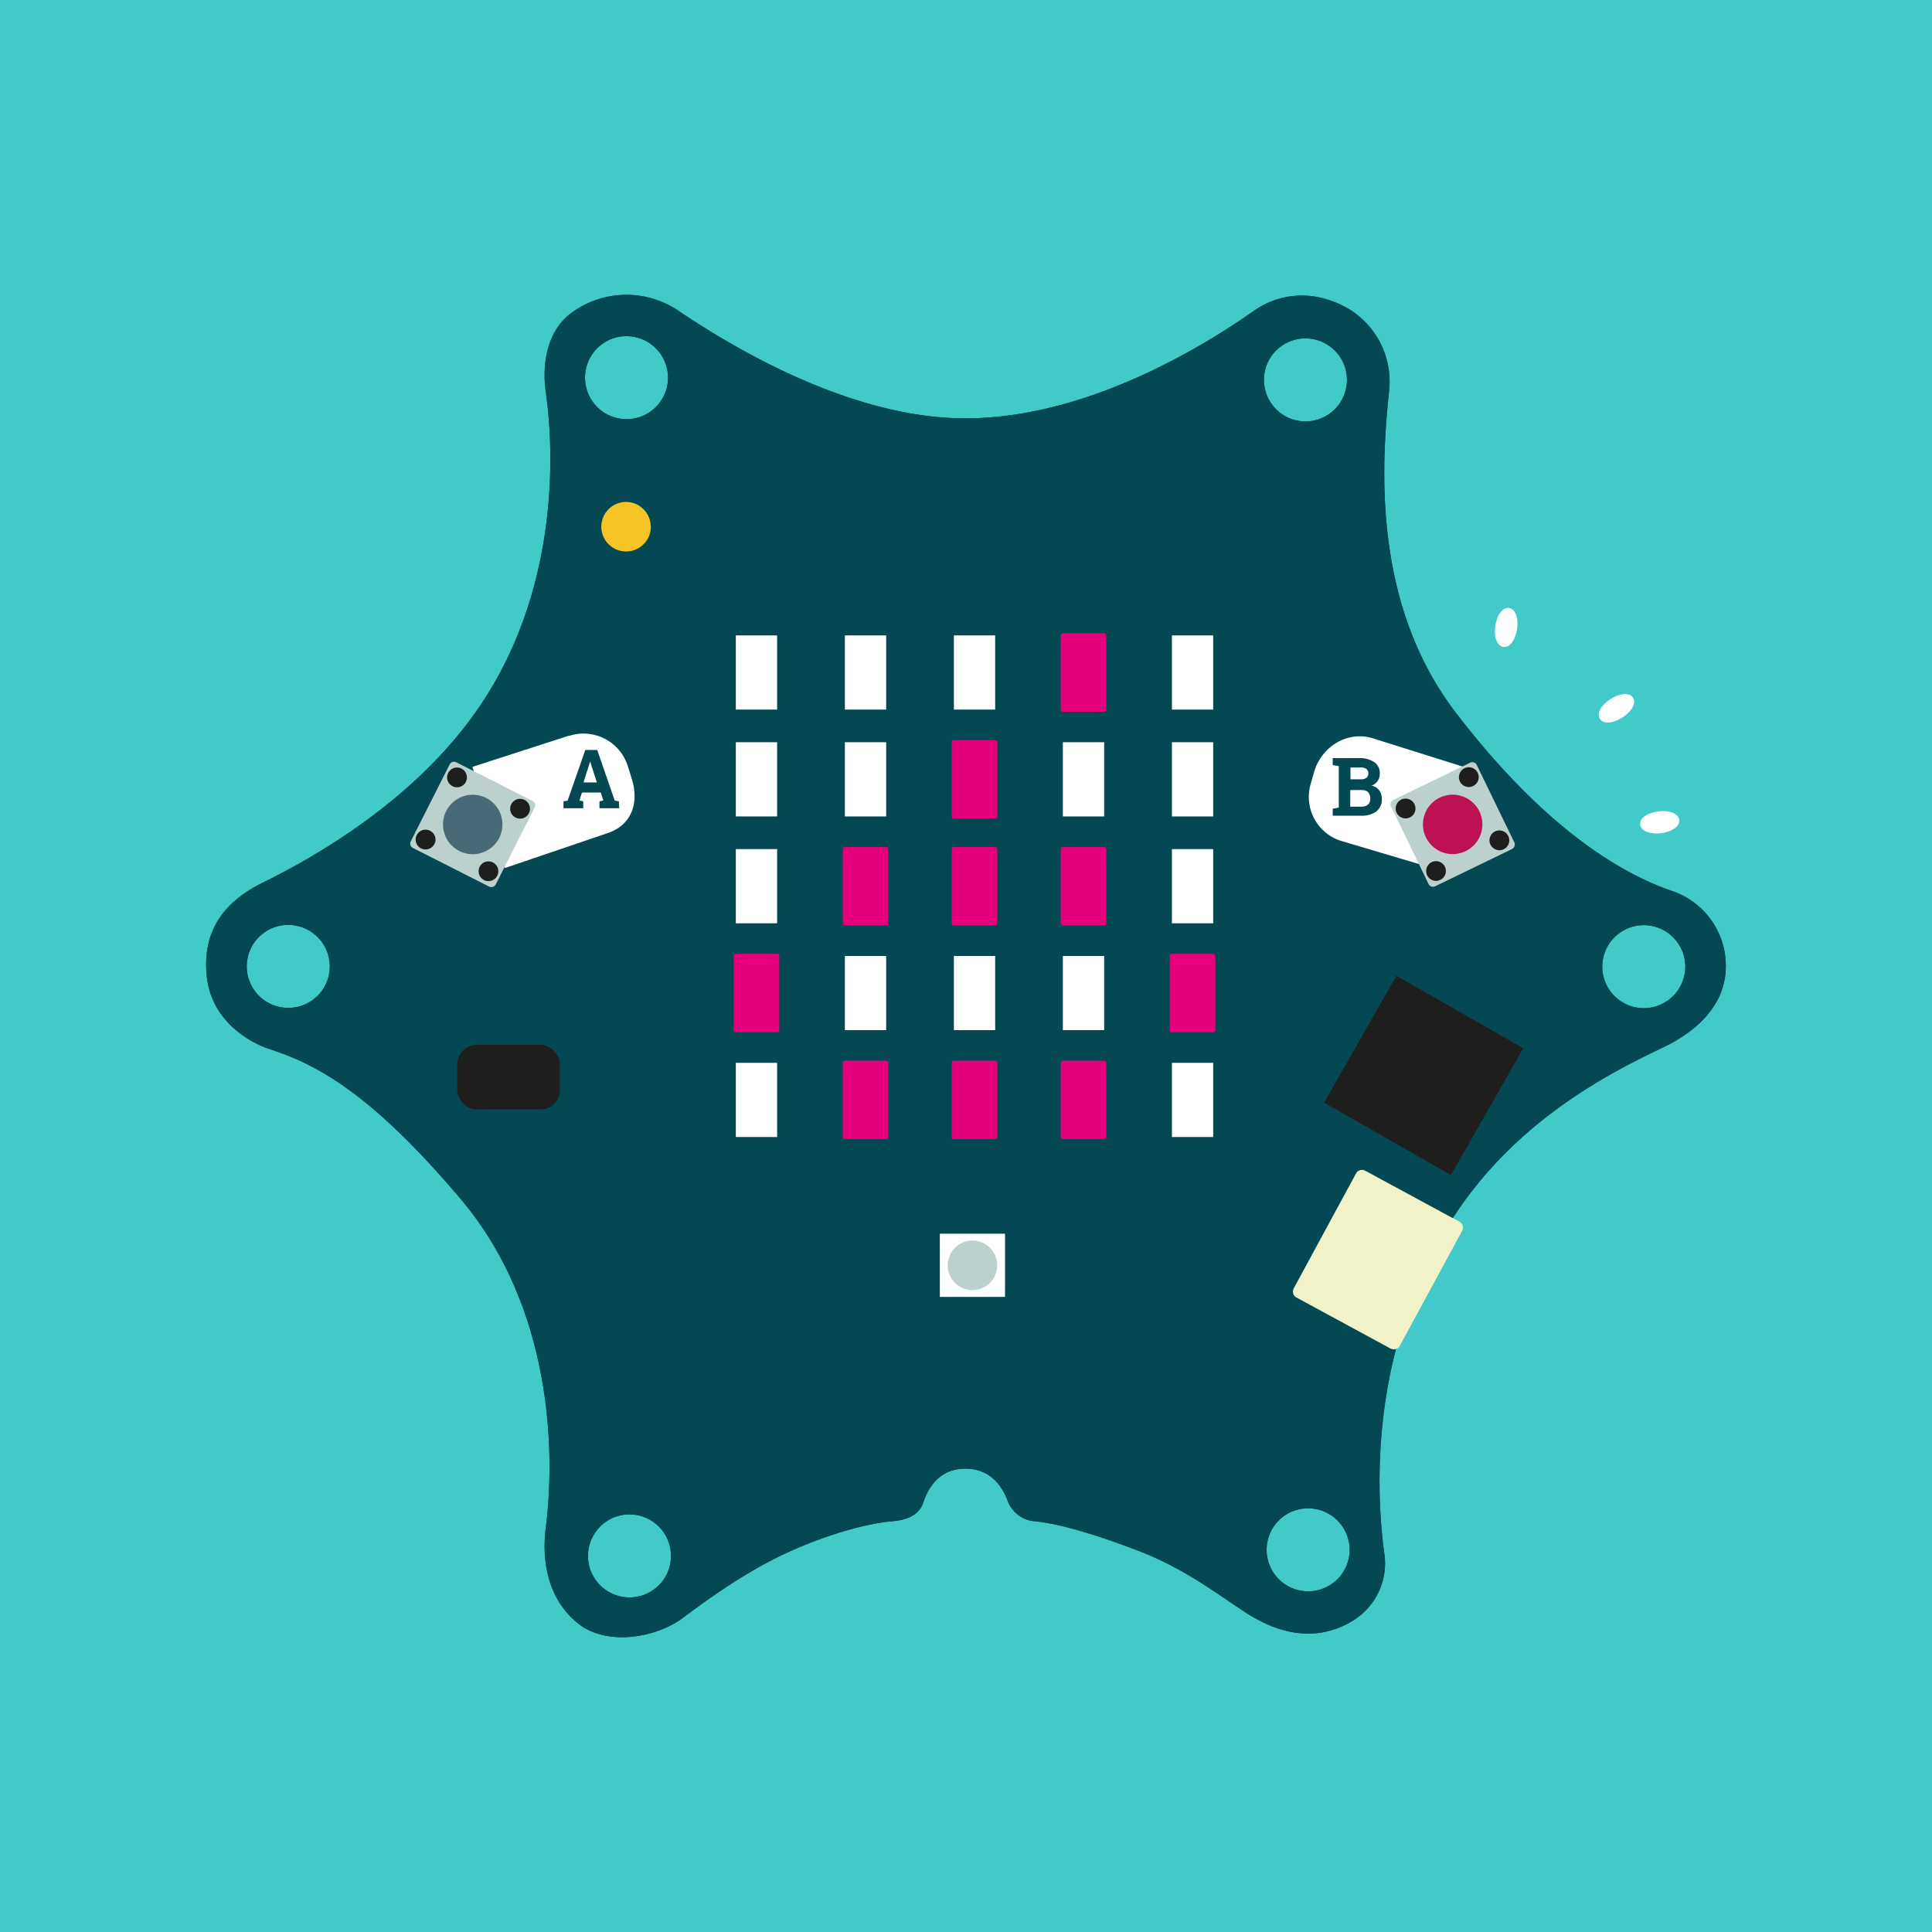 <svg id="Layer_1" data-name="Layer 1" xmlns="http://www.w3.org/2000/svg" viewBox="0 0 500 500"><defs><style>.cls-1{fill:#42c9c9;}.cls-2{fill:#044854;}.cls-11,.cls-3{fill:#fff;}.cls-4{fill:#bcd0ce;}.cls-5{fill:#486a76;}.cls-6{fill:#1e1e1c;}.cls-7{fill:#bc1254;}.cls-8{fill:#f6c426;}.cls-9{fill:#f1f2c8;}.cls-10{fill:#e6007d;stroke:#e6007d;stroke-linecap:round;stroke-linejoin:round;stroke-width:1.11px;}.cls-11{stroke:#fff;stroke-miterlimit:10;stroke-width:2px;}</style></defs><rect class="cls-1" width="500" height="500"/><path class="cls-2" d="M446.6,248.63a20.46,20.46,0,0,0-13.75-18c-14.06-4.77-33.78-17.08-56.08-46.18-21.3-27.8-19.45-63-17.26-83.37A22,22,0,0,0,344.92,78l-.78-.27a21.48,21.48,0,0,0-19.55,2.66c-14.21,10-44,27.88-74.75,27.88-28.31,0-57.73-16.67-74.3-27.87a24,24,0,0,0-27.75.65c-6.09,4.52-7.6,12.92-6.54,20.43,2.55,18,2.61,52.57-17.41,81.76C108.45,205.66,84.32,220.4,68,228.44c-10.51,5.17-15.73,13-14.46,24.44s11.15,17,16.34,18.66c11.88,3.89,25.92,11.08,49.28,38.68,23.53,27.79,24.66,64.87,22.09,85.16-1.2,9.49,1,19.07,8.58,24.94,7.18,5.58,19.74,3.76,27-1.69,8.56-6.42,17.63-12.57,27.06-16.88,10.57-4.82,20.73-7.54,27.19-8.07,3.5-.29,6.77-1.5,7.87-4.84,1.33-4,4.29-8.75,10.88-8.75,6.39,0,9.46,4.38,10.93,8.27a8.19,8.19,0,0,0,6.9,5.34c4.54.39,12.64,2.17,26.92,7.63,11.73,4.48,20.35,11.12,27.59,15.86,12.49,8.18,22,6.06,28.32,2a17.35,17.35,0,0,0,7.79-17c-2.07-15.07-4-50.1,15.3-83.06,15.93-27.21,40.76-40.44,56.7-48C439.85,266.61,447.32,259.18,446.6,248.63Zm-372,12.21a10.74,10.74,0,1,1,10.74-10.73A10.73,10.73,0,0,1,74.59,260.84ZM162.14,87A10.74,10.74,0,1,1,151.4,97.73,10.73,10.73,0,0,1,162.14,87Zm.78,326.41a10.74,10.74,0,1,1,10.73-10.73A10.73,10.73,0,0,1,162.92,413.41ZM200,294.16H189.26V274.81H200Zm0-27.87H189.26V246.94H200Zm0-27.88H189.26V219.07H200Zm0-27.87H189.26V191.19H200Zm0-27.87H189.26V163.32H200Zm28.43,111.49H217.69V274.81h10.77Zm0-27.87H217.69V246.94h10.77Zm0-27.88H217.69V219.07h10.77Zm0-27.87H217.69V191.19h10.77Zm0-27.87H217.69V163.32h10.77ZM256.9,294.16H246.13V274.81H256.9Zm0-27.87H246.13V246.94H256.9Zm0-27.88H246.13V219.07H256.9Zm0-27.87H246.13V191.19H256.9Zm0-27.87H246.13V163.32H256.9Zm28.43,111.49H274.56V274.81h10.77Zm0-27.87H274.56V246.94h10.77Zm0-27.88H274.56V219.07h10.77Zm0-27.87H274.56V191.19h10.77Zm0-27.87H274.56V163.32h10.77Zm28.44,111.49H303V274.81h10.77Zm0-27.87H303V246.94h10.77Zm0-27.88H303V219.07h10.77Zm0-27.87H303V191.19h10.77Zm0-27.87H303V163.32h10.77Zm24.08-95.09a10.74,10.74,0,1,1-10.74,10.73A10.72,10.72,0,0,1,337.85,87.58Zm.69,324.25a10.74,10.74,0,1,1,10.74-10.74A10.73,10.73,0,0,1,338.54,411.83Zm86.87-150.92a10.74,10.74,0,1,1,10.74-10.74A10.74,10.74,0,0,1,425.41,260.91Z"/><rect class="cls-3" x="303.12" y="274.59" width="10.69" height="19.2"/><rect class="cls-3" x="190.26" y="274.59" width="10.69" height="19.2"/><rect class="cls-3" x="303.12" y="246.93" width="10.69" height="19.2"/><rect class="cls-3" x="190.26" y="246.93" width="10.69" height="19.2"/><rect class="cls-3" x="303.12" y="163.96" width="10.69" height="19.2"/><rect class="cls-3" x="190.26" y="163.96" width="10.69" height="19.2"/><path class="cls-3" d="M160.26,209.18h-5.12v-1.81l1-.19-.66-2.07h-4.87l-.66,2.07,1,.19v1.81h-5.12v-1.81l1.07-.16,4.57-13.11h3.09l4.54,13.11,1.07.16Zm-13-18.79-25,8.08,8.42,26.17,26.48-9c6.32-2.05,8.34-7.88,6.3-14.22l-1-3.2a12,12,0,0,0-15.14-7.78"/><polygon class="cls-3" points="152.7 197.18 151.01 202.49 154.46 202.49 152.76 197.18 152.7 197.18"/><path class="cls-3" d="M356.22,210a6.41,6.41,0,0,1-4,1.1H344.9v-1.79l1.58-.31V198.28L344.9,198v-1.8h6.61a7.1,7.1,0,0,1,4.1,1,3.46,3.46,0,0,1,1.48,3.06,3.22,3.22,0,0,1-.55,1.85,3.3,3.3,0,0,1-1.59,1.22,3.17,3.17,0,0,1,2,1.23,3.67,3.67,0,0,1,.67,2.17,3.85,3.85,0,0,1-1.41,3.24M355.05,191c-6.62-1.88-13.12,2.44-14.95,8.76l-.92,3.19a11.93,11.93,0,0,0,8.15,14.75l23.55,7,7.65-26.32Z"/><path class="cls-3" d="M353.62,201.3a1.3,1.3,0,0,0,.5-1.11,1.39,1.39,0,0,0-.5-1.19,2.53,2.53,0,0,0-1.51-.38H349.5v3.06h2.69a2.34,2.34,0,0,0,1.43-.38"/><path class="cls-3" d="M352.44,204.47h-3v4.3h2.75a2.75,2.75,0,0,0,1.81-.52,1.88,1.88,0,0,0,.62-1.53,2.36,2.36,0,0,0-.53-1.67,2.15,2.15,0,0,0-1.68-.58"/><path class="cls-4" d="M126.59,229.45l-19.73-10a1.28,1.28,0,0,1-.56-1.71l10.07-19.9a1.27,1.27,0,0,1,1.71-.56l19.73,10a1.29,1.29,0,0,1,.56,1.72L128.3,228.89a1.28,1.28,0,0,1-1.71.56"/><path class="cls-5" d="M129.2,216.85a7.69,7.69,0,1,1-3.39-10.34,7.7,7.7,0,0,1,3.39,10.34"/><path class="cls-6" d="M120.62,202.22a2.56,2.56,0,1,1-4.56-2.31,2.56,2.56,0,0,1,4.56,2.31"/><path class="cls-6" d="M136.88,210.45a2.56,2.56,0,1,1-1.13-3.43,2.55,2.55,0,0,1,1.13,3.43"/><path class="cls-6" d="M112.43,218.41A2.56,2.56,0,1,1,111.3,215a2.56,2.56,0,0,1,1.13,3.44"/><path class="cls-6" d="M128.69,226.63a2.55,2.55,0,1,1-1.13-3.43,2.55,2.55,0,0,1,1.13,3.43"/><path class="cls-4" d="M391.31,219.73l-19.9,9.64a1.27,1.27,0,0,1-1.7-.59L360,208.72a1.26,1.26,0,0,1,.59-1.7l19.89-9.64a1.26,1.26,0,0,1,1.7.59L391.9,218a1.27,1.27,0,0,1-.59,1.7"/><path class="cls-7" d="M382.87,210a7.69,7.69,0,1,1-10.28-3.57A7.7,7.7,0,0,1,382.87,210"/><path class="cls-6" d="M366,208a2.56,2.56,0,1,1-4.6,2.23A2.56,2.56,0,0,1,366,208"/><path class="cls-6" d="M382.43,200a2.56,2.56,0,1,1-3.42-1.18,2.57,2.57,0,0,1,3.42,1.18"/><path class="cls-6" d="M373.94,224.31a2.55,2.55,0,1,1-3.41-1.19,2.55,2.55,0,0,1,3.41,1.19"/><path class="cls-6" d="M390.34,216.35a2.56,2.56,0,1,1-3.41-1.18,2.56,2.56,0,0,1,3.41,1.18"/><path class="cls-8" d="M168.44,136.31A6.41,6.41,0,1,1,162,129.9a6.42,6.42,0,0,1,6.41,6.41"/><path class="cls-9" d="M359.86,349,335.53,335.8a1.76,1.76,0,0,1-.71-2.38l16.12-29.74a1.76,1.76,0,0,1,2.38-.7l24.33,13.18a1.77,1.77,0,0,1,.71,2.39l-16.12,29.73a1.75,1.75,0,0,1-2.38.71"/><path class="cls-2" d="M446.6,248.63a20.46,20.46,0,0,0-13.75-18c-14.06-4.77-33.78-17.08-56.08-46.18-21.3-27.8-19.45-63-17.26-83.37A22,22,0,0,0,344.92,78l-.78-.27a21.48,21.48,0,0,0-19.55,2.66c-14.21,10-44,27.88-74.75,27.88-28.31,0-57.73-16.67-74.3-27.87a24,24,0,0,0-27.75.65c-6.09,4.52-7.6,12.92-6.54,20.43,2.55,18,2.61,52.57-17.41,81.76C108.45,205.66,84.32,220.4,68,228.44c-10.51,5.17-15.73,13-14.46,24.44s11.15,17,16.34,18.66c11.88,3.89,25.92,11.08,49.28,38.68,23.53,27.79,24.66,64.87,22.09,85.16-1.2,9.49,1,19.07,8.58,24.94,7.18,5.58,19.74,3.76,27-1.69,8.56-6.42,17.63-12.57,27.06-16.88,10.57-4.82,20.73-7.54,27.19-8.07,3.5-.29,6.77-1.5,7.87-4.84,1.33-4,4.29-8.75,10.88-8.75,6.39,0,9.46,4.38,10.93,8.27a8.19,8.19,0,0,0,6.9,5.34c4.54.39,12.64,2.17,26.92,7.63,11.73,4.48,20.35,11.12,27.59,15.86,12.49,8.18,22,6.06,28.32,2a17.35,17.35,0,0,0,7.79-17c-2.07-15.07-4-50.1,15.3-83.06,15.93-27.21,40.76-40.44,56.7-48C439.85,266.61,447.32,259.18,446.6,248.63Zm-372,12.21a10.74,10.74,0,1,1,10.74-10.73A10.73,10.73,0,0,1,74.59,260.84ZM162.14,87A10.74,10.74,0,1,1,151.4,97.73,10.73,10.73,0,0,1,162.14,87Zm.78,326.41a10.74,10.74,0,1,1,10.73-10.73A10.73,10.73,0,0,1,162.92,413.41ZM337.85,87.58a10.74,10.74,0,1,1-10.74,10.73A10.72,10.72,0,0,1,337.85,87.58Zm.69,324.25a10.74,10.74,0,1,1,10.74-10.74A10.73,10.73,0,0,1,338.54,411.83Zm86.87-150.92a10.74,10.74,0,1,1,10.74-10.74A10.74,10.74,0,0,1,425.41,260.91Z"/><rect class="cls-3" x="243.23" y="319.28" width="16.87" height="16.36"/><rect class="cls-6" x="118.34" y="270.41" width="26.55" height="16.71" rx="4.98"/><rect class="cls-6" x="349.54" y="259.42" width="37.8" height="37.8" transform="translate(-55.89 460.39) rotate(-60.29)"/><path class="cls-8" d="M168.44,136.31A6.41,6.41,0,1,1,162,129.9a6.42,6.42,0,0,1,6.41,6.41"/><path class="cls-9" d="M359.86,349,335.53,335.8a1.76,1.76,0,0,1-.71-2.38l16.12-29.74a1.76,1.76,0,0,1,2.38-.7l24.33,13.18a1.77,1.77,0,0,1,.71,2.39l-16.12,29.73a1.75,1.75,0,0,1-2.38.71"/><rect class="cls-3" x="303.29" y="275.06" width="10.69" height="19.2"/><rect class="cls-10" x="275.07" y="275.06" width="10.69" height="19.2"/><rect class="cls-10" x="218.65" y="275.06" width="10.69" height="19.2"/><rect class="cls-3" x="190.43" y="275.06" width="10.69" height="19.2"/><rect class="cls-10" x="303.29" y="247.4" width="10.69" height="19.2"/><rect class="cls-10" x="190.43" y="247.4" width="10.69" height="19.2"/><rect class="cls-3" x="303.29" y="164.44" width="10.69" height="19.2"/><rect class="cls-3" x="246.86" y="164.44" width="10.69" height="19.2"/><rect class="cls-10" x="246.86" y="275.06" width="10.69" height="19.2"/><rect class="cls-3" x="275.07" y="247.4" width="10.69" height="19.2"/><rect class="cls-3" x="246.86" y="247.4" width="10.69" height="19.2"/><rect class="cls-3" x="218.65" y="247.4" width="10.69" height="19.2"/><rect class="cls-3" x="303.29" y="219.75" width="10.69" height="19.2"/><rect class="cls-10" x="275.07" y="219.75" width="10.69" height="19.2"/><rect class="cls-10" x="246.86" y="219.75" width="10.69" height="19.2"/><rect class="cls-10" x="218.65" y="219.75" width="10.69" height="19.2"/><rect class="cls-3" x="190.43" y="219.75" width="10.69" height="19.2"/><rect class="cls-3" x="303.29" y="192.09" width="10.69" height="19.2"/><rect class="cls-3" x="275.07" y="192.09" width="10.69" height="19.2"/><rect class="cls-10" x="246.86" y="192.09" width="10.69" height="19.2"/><rect class="cls-3" x="218.65" y="192.09" width="10.69" height="19.2"/><rect class="cls-3" x="190.43" y="192.09" width="10.69" height="19.2"/><rect class="cls-10" x="275.07" y="164.44" width="10.69" height="19.2"/><rect class="cls-3" x="218.65" y="164.44" width="10.69" height="19.2"/><rect class="cls-3" x="190.43" y="164.44" width="10.69" height="19.2"/><path class="cls-4" d="M258.08,327.47a6.41,6.41,0,1,1-6.41-6.41,6.42,6.42,0,0,1,6.41,6.41"/><path class="cls-3" d="M160.26,209.18h-5.12v-1.81l1-.19-.66-2.07h-4.87l-.66,2.07,1,.19v1.81h-5.12v-1.81l1.07-.16,4.57-13.11h3.09l4.54,13.11,1.07.16Zm-13-18.79-25,8.08,8.42,26.17,26.48-9c6.32-2.05,8.34-7.88,6.3-14.22l-1-3.2a12,12,0,0,0-15.14-7.78"/><polygon class="cls-3" points="152.7 197.18 151.01 202.49 154.46 202.49 152.76 197.18 152.7 197.18"/><path class="cls-3" d="M356.22,210a6.41,6.41,0,0,1-4,1.1H344.9v-1.79l1.58-.31V198.28L344.9,198v-1.8h6.61a7.1,7.1,0,0,1,4.1,1,3.46,3.46,0,0,1,1.48,3.06,3.22,3.22,0,0,1-.55,1.85,3.3,3.3,0,0,1-1.59,1.22,3.17,3.17,0,0,1,2,1.23,3.67,3.67,0,0,1,.67,2.17,3.85,3.85,0,0,1-1.41,3.24M355.05,191c-6.62-1.88-13.12,2.44-14.95,8.76l-.92,3.19a11.93,11.93,0,0,0,8.15,14.75l23.55,7,7.65-26.32Z"/><path class="cls-3" d="M353.62,201.3a1.3,1.3,0,0,0,.5-1.11,1.39,1.39,0,0,0-.5-1.19,2.53,2.53,0,0,0-1.51-.38H349.5v3.06h2.69a2.34,2.34,0,0,0,1.43-.38"/><path class="cls-3" d="M352.44,204.47h-3v4.3h2.75a2.75,2.75,0,0,0,1.81-.52,1.88,1.88,0,0,0,.62-1.53,2.36,2.36,0,0,0-.53-1.67,2.15,2.15,0,0,0-1.68-.58"/><path class="cls-4" d="M126.59,229.45l-19.73-10a1.28,1.28,0,0,1-.56-1.71l10.07-19.9a1.27,1.27,0,0,1,1.71-.56l19.73,10a1.29,1.29,0,0,1,.56,1.72L128.3,228.89a1.28,1.28,0,0,1-1.71.56"/><path class="cls-5" d="M129.2,216.85a7.69,7.69,0,1,1-3.39-10.34,7.7,7.7,0,0,1,3.39,10.34"/><path class="cls-6" d="M120.62,202.22a2.56,2.56,0,1,1-4.56-2.31,2.56,2.56,0,0,1,4.56,2.31"/><path class="cls-6" d="M136.88,210.45a2.56,2.56,0,1,1-1.13-3.43,2.55,2.55,0,0,1,1.13,3.43"/><path class="cls-6" d="M112.43,218.41A2.56,2.56,0,1,1,111.3,215a2.56,2.56,0,0,1,1.13,3.44"/><path class="cls-6" d="M128.69,226.63a2.55,2.55,0,1,1-1.13-3.43,2.55,2.55,0,0,1,1.13,3.43"/><path class="cls-4" d="M391.31,219.73l-19.9,9.64a1.27,1.27,0,0,1-1.7-.59L360,208.72a1.26,1.26,0,0,1,.59-1.7l19.89-9.64a1.26,1.26,0,0,1,1.7.59L391.9,218a1.27,1.27,0,0,1-.59,1.7"/><path class="cls-7" d="M382.87,210a7.69,7.69,0,1,1-10.28-3.57A7.7,7.7,0,0,1,382.87,210"/><path class="cls-6" d="M366,208a2.56,2.56,0,1,1-4.6,2.23A2.56,2.56,0,0,1,366,208"/><path class="cls-6" d="M382.43,200a2.56,2.56,0,1,1-3.42-1.18,2.57,2.57,0,0,1,3.42,1.18"/><path class="cls-6" d="M373.94,224.31a2.55,2.55,0,1,1-3.41-1.19,2.55,2.55,0,0,1,3.41,1.19"/><path class="cls-6" d="M390.34,216.35a2.56,2.56,0,1,1-3.41-1.18,2.56,2.56,0,0,1,3.41,1.18"/><path class="cls-11" d="M419.32,184.86c-1.91,1.21-3.9,1.5-4.44.64s.56-2.54,2.47-3.75,3.9-1.5,4.44-.64-.56,2.54-2.47,3.75"/><path class="cls-11" d="M429.74,214.64c-2.24.26-4.16-.34-4.28-1.35s1.61-2,3.85-2.31,4.17.34,4.28,1.35-1.6,2-3.85,2.31"/><path class="cls-11" d="M391.62,162.65c-.33,2.23-1.42,3.92-2.43,3.77s-1.55-2.08-1.21-4.32,1.42-3.93,2.43-3.77,1.55,2.08,1.21,4.32"/></svg>